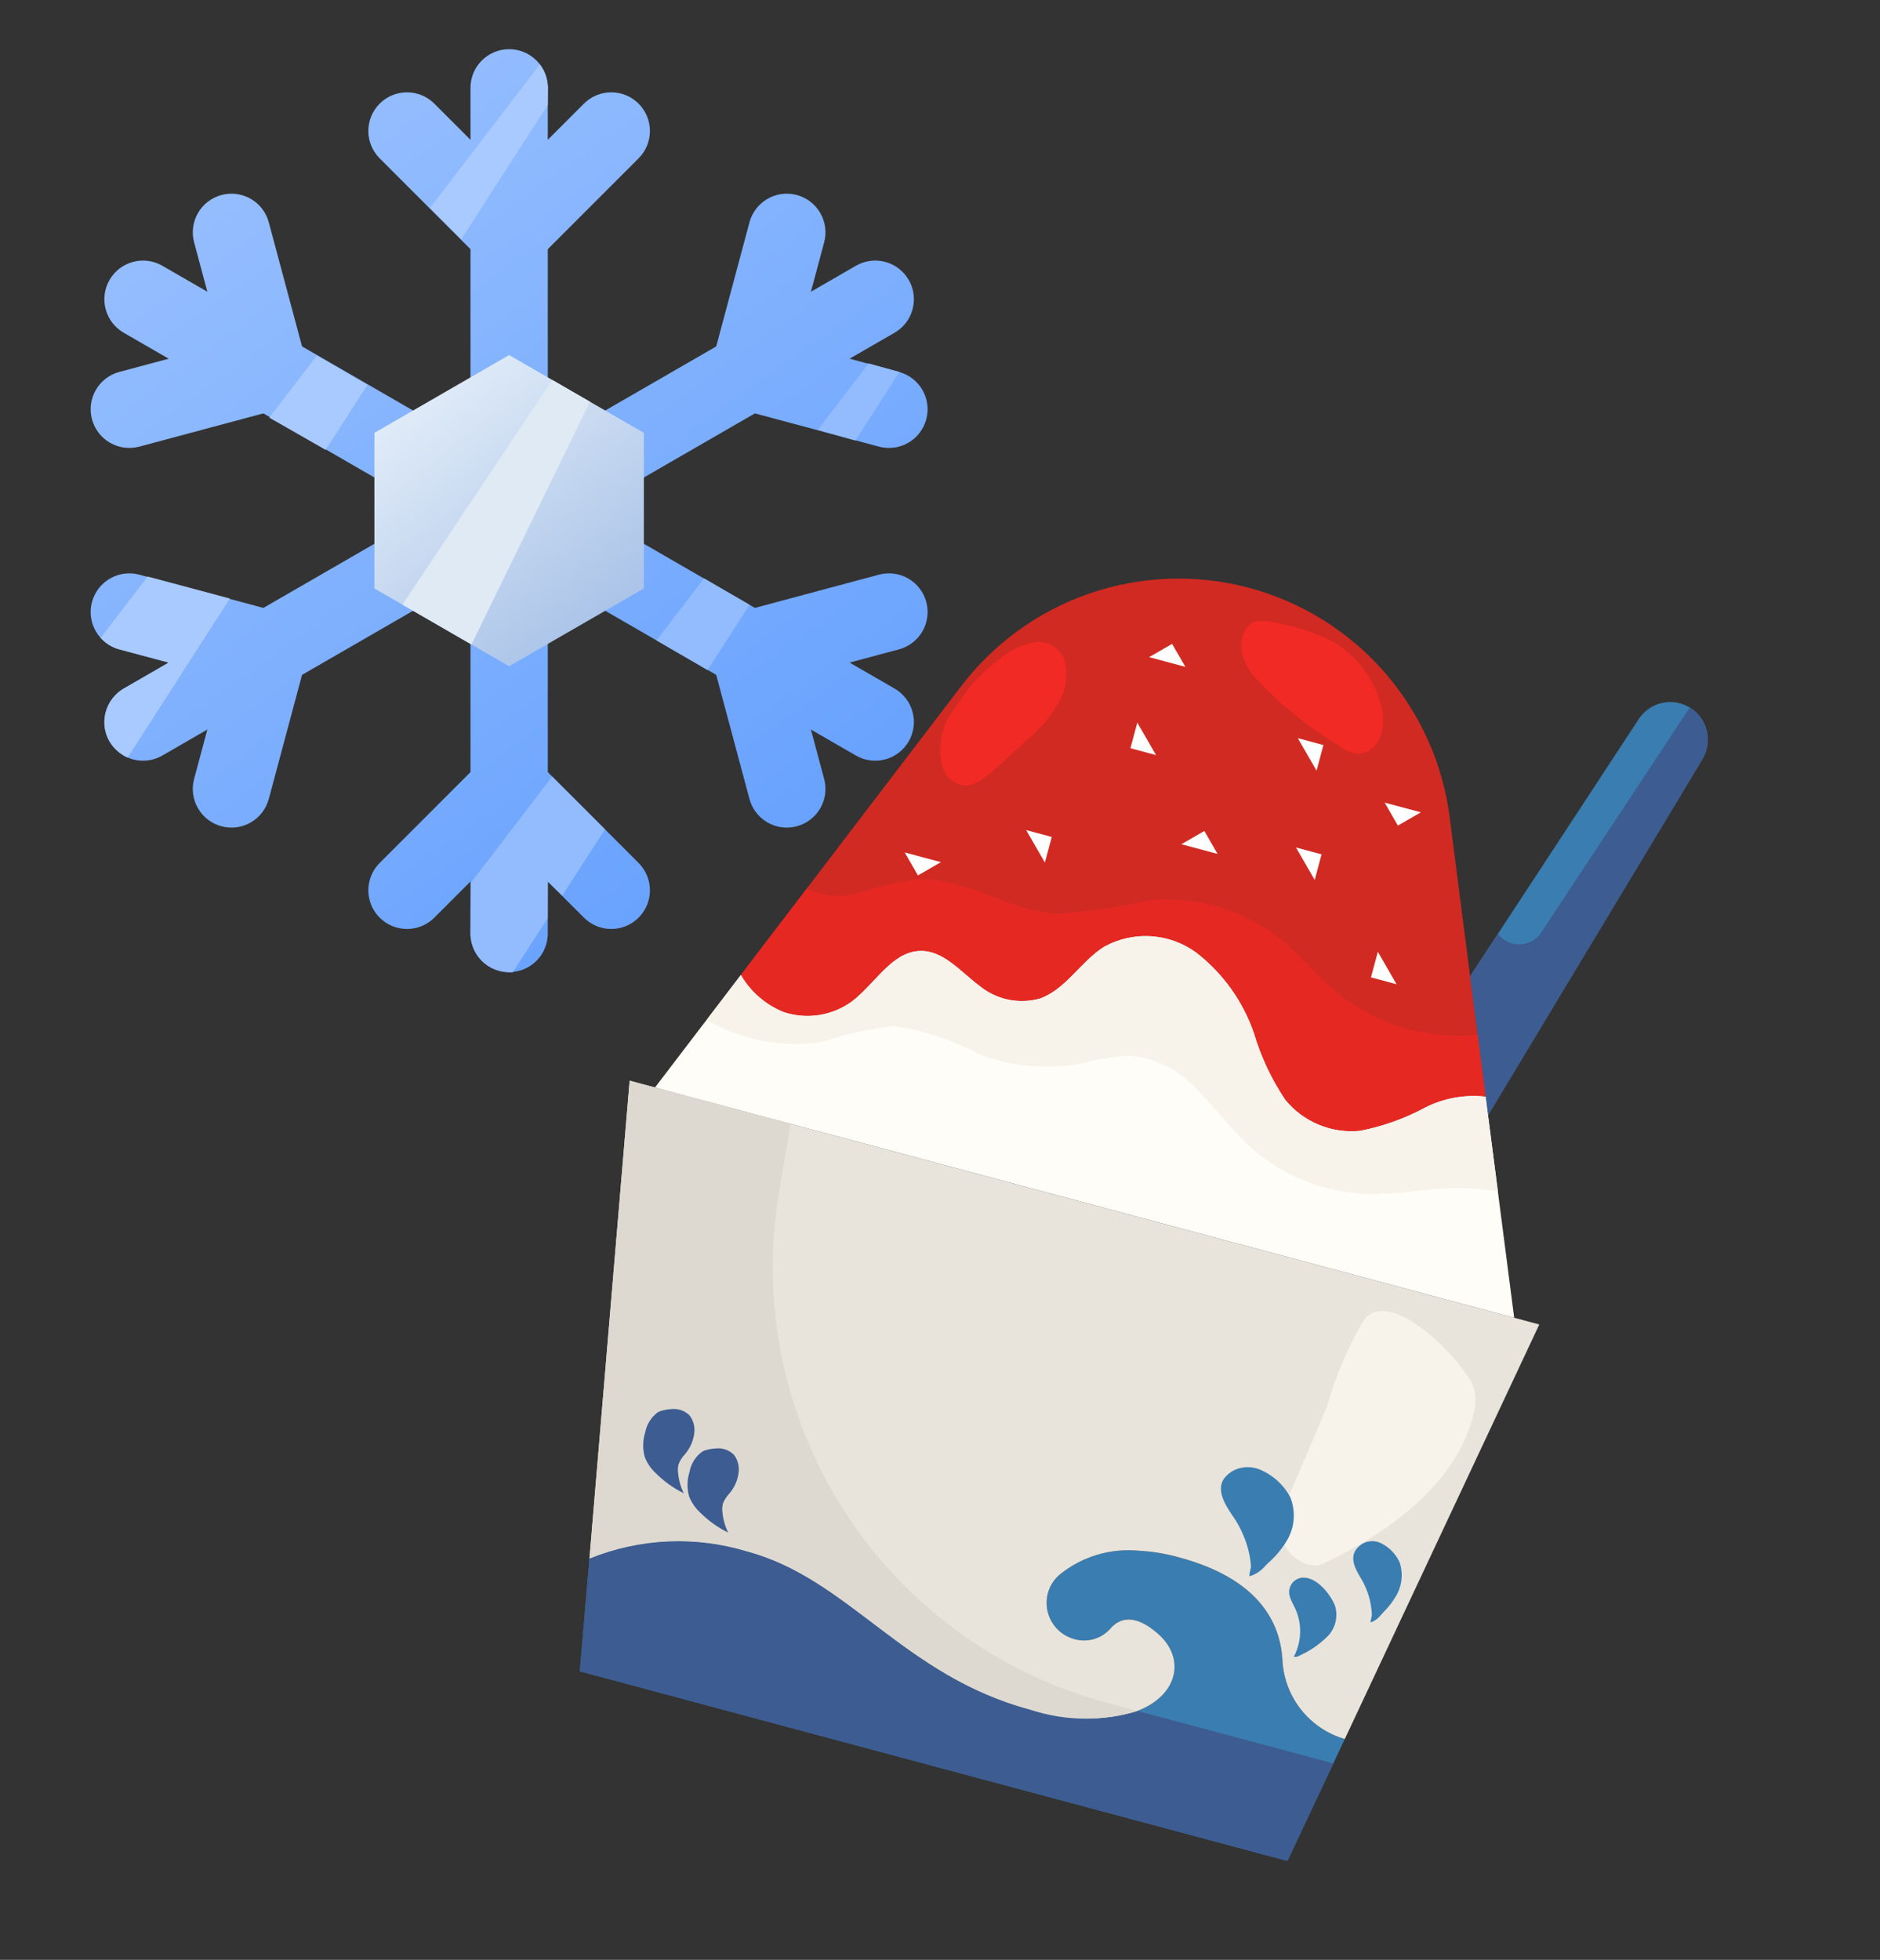 <svg width="260" height="271" viewBox="0 0 260 271" fill="none" xmlns="http://www.w3.org/2000/svg"><rect x="0" y="0" width="260" height="271" fill="#333333" stroke="none"/><path fill-rule="evenodd" clip-rule="evenodd" d="M75.758 12.143C75.758 10.727 75.195 9.367 74.193 8.366C73.192 7.364 71.832 6.801 70.415 6.801C70.413 6.801 70.411 6.801 70.408 6.801C68.991 6.801 67.632 7.364 66.631 8.366C65.628 9.367 65.066 10.727 65.066 12.143V58.238H75.758V12.143Z" fill="url(#paint0_linear_500_34169)"/><path fill-rule="evenodd" clip-rule="evenodd" d="M75.758 129.08C75.758 130.497 75.195 131.856 74.193 132.858C73.192 133.86 71.832 134.423 70.415 134.423C70.413 134.423 70.411 134.423 70.408 134.423C68.991 134.423 67.632 133.86 66.631 132.858C65.628 131.856 65.066 130.497 65.066 129.08C65.066 115.917 65.066 82.985 65.066 82.985H75.758V129.08Z" fill="url(#paint1_linear_500_34169)"/><path fill-rule="evenodd" clip-rule="evenodd" d="M88.319 21.891C89.322 20.889 89.885 19.53 89.885 18.114C89.885 16.697 89.322 15.337 88.319 14.336C88.318 14.334 88.316 14.332 88.314 14.33C87.312 13.329 85.954 12.766 84.537 12.766C83.12 12.766 81.761 13.329 80.759 14.33C75.449 19.64 66.419 28.67 66.419 28.67L73.98 36.231C73.98 36.231 83.01 27.201 88.319 21.891Z" fill="url(#paint2_linear_500_34169)"/><path fill-rule="evenodd" clip-rule="evenodd" d="M88.319 119.331C89.322 120.334 89.885 121.693 89.885 123.109C89.885 124.526 89.322 125.885 88.319 126.887C88.318 126.889 88.316 126.89 88.314 126.892C87.312 127.894 85.954 128.457 84.537 128.457C83.12 128.457 81.761 127.894 80.759 126.892C75.449 121.583 66.419 112.553 66.419 112.553L73.98 104.992C73.98 104.992 83.01 114.021 88.319 119.331Z" fill="url(#paint3_linear_500_34169)"/><path fill-rule="evenodd" clip-rule="evenodd" d="M52.504 21.891C51.502 20.889 50.94 19.53 50.94 18.114C50.94 16.697 51.502 15.337 52.504 14.336C52.506 14.334 52.508 14.332 52.51 14.33C53.511 13.329 54.871 12.766 56.287 12.766C57.704 12.766 59.063 13.329 60.065 14.33C65.375 19.64 74.405 28.67 74.405 28.67L66.844 36.231C66.844 36.231 57.814 27.201 52.504 21.891Z" fill="url(#paint4_linear_500_34169)"/><path fill-rule="evenodd" clip-rule="evenodd" d="M52.504 119.331C51.502 120.334 50.94 121.693 50.94 123.109C50.94 124.526 51.502 125.885 52.504 126.887L52.51 126.892C53.511 127.894 54.871 128.457 56.287 128.457C57.704 128.457 59.063 127.894 60.065 126.892C65.375 121.583 74.405 112.553 74.405 112.553L66.844 104.992C66.844 104.992 57.814 114.021 52.504 119.331Z" fill="url(#paint5_linear_500_34169)"/><path fill-rule="evenodd" clip-rule="evenodd" d="M22.45 36.747C21.223 36.039 19.765 35.846 18.396 36.213C17.027 36.58 15.861 37.476 15.152 38.703C15.151 38.705 15.149 38.707 15.148 38.709C14.44 39.936 14.248 41.395 14.614 42.763C14.981 44.132 15.876 45.299 17.104 46.007C28.503 52.589 57.023 69.054 57.023 69.054L62.369 59.794C62.369 59.794 33.85 43.329 22.45 36.747Z" fill="url(#paint6_linear_500_34169)"/><path fill-rule="evenodd" clip-rule="evenodd" d="M123.72 95.215C124.947 95.924 125.843 97.091 126.209 98.459C126.576 99.828 126.384 101.286 125.676 102.514C125.674 102.516 125.673 102.518 125.672 102.52C124.963 103.747 123.796 104.642 122.428 105.009C121.059 105.376 119.601 105.184 118.374 104.475C106.974 97.894 78.455 81.428 78.455 81.428L83.801 72.168C83.801 72.168 112.32 88.634 123.72 95.215Z" fill="url(#paint7_linear_500_34169)"/><path fill-rule="evenodd" clip-rule="evenodd" d="M37.173 30.743C36.806 29.374 35.911 28.207 34.684 27.499C33.456 26.79 31.998 26.599 30.63 26.965C30.628 26.966 30.625 26.967 30.623 26.967C29.254 27.334 28.087 28.229 27.379 29.457C26.67 30.683 26.478 32.142 26.845 33.51C28.788 40.764 32.093 53.098 32.093 53.098L42.421 50.331C42.421 50.331 39.117 37.996 37.173 30.743Z" fill="url(#paint8_linear_500_34169)"/><path fill-rule="evenodd" clip-rule="evenodd" d="M121.558 79.463C122.927 79.096 124.385 79.289 125.613 79.997C126.84 80.706 127.735 81.873 128.102 83.241C128.102 83.243 128.103 83.246 128.104 83.248C128.471 84.617 128.278 86.075 127.57 87.302C126.861 88.529 125.694 89.425 124.326 89.791C117.072 91.735 104.738 95.04 104.738 95.04L101.97 84.712C101.97 84.712 114.305 81.407 121.558 79.463Z" fill="url(#paint9_linear_500_34169)"/><path fill-rule="evenodd" clip-rule="evenodd" d="M19.265 61.76C17.897 62.126 16.438 61.934 15.212 61.226C13.984 60.518 13.089 59.35 12.722 57.982C12.722 57.98 12.721 57.977 12.72 57.975C12.354 56.606 12.545 55.148 13.254 53.921C13.963 52.693 15.129 51.798 16.498 51.431C23.751 49.488 36.086 46.183 36.086 46.183L38.854 56.511C38.854 56.511 26.519 59.816 19.265 61.76Z" fill="url(#paint10_linear_500_34169)"/><path fill-rule="evenodd" clip-rule="evenodd" d="M103.651 110.481C104.018 111.849 104.913 113.016 106.14 113.725C107.367 114.433 108.826 114.625 110.194 114.258C110.196 114.258 110.199 114.257 110.201 114.256C111.57 113.889 112.737 112.994 113.445 111.767C114.154 110.54 114.346 109.082 113.979 107.713C112.035 100.46 108.73 88.125 108.73 88.125L98.402 90.893C98.402 90.893 101.707 103.227 103.651 110.481Z" fill="url(#paint11_linear_500_34169)"/><path fill-rule="evenodd" clip-rule="evenodd" d="M123.72 46.007C124.947 45.299 125.843 44.132 126.209 42.763C126.576 41.395 126.384 39.936 125.676 38.709C125.674 38.707 125.673 38.705 125.672 38.703C124.963 37.476 123.796 36.58 122.428 36.213C121.059 35.846 119.601 36.039 118.374 36.747C106.974 43.329 78.455 59.794 78.455 59.794L83.801 69.054C83.801 69.054 112.32 52.589 123.72 46.007Z" fill="url(#paint12_linear_500_34169)"/><path fill-rule="evenodd" clip-rule="evenodd" d="M22.45 104.475C21.223 105.184 19.765 105.376 18.396 105.009C17.027 104.642 15.861 103.747 15.152 102.52C15.151 102.518 15.149 102.516 15.148 102.514C14.44 101.286 14.248 99.828 14.614 98.459C14.981 97.091 15.876 95.924 17.104 95.215C28.503 88.634 57.023 72.168 57.023 72.168L62.369 81.428C62.369 81.428 33.85 97.894 22.45 104.475Z" fill="url(#paint13_linear_500_34169)"/><path fill-rule="evenodd" clip-rule="evenodd" d="M121.558 61.76C122.927 62.126 124.385 61.934 125.613 61.226C126.84 60.518 127.735 59.35 128.102 57.982C128.102 57.98 128.103 57.977 128.104 57.975C128.471 56.606 128.278 55.148 127.57 53.921C126.861 52.693 125.694 51.798 124.326 51.431C117.072 49.488 104.738 46.183 104.738 46.183L101.97 56.511C101.97 56.511 114.305 59.816 121.558 61.76Z" fill="url(#paint14_linear_500_34169)"/><path fill-rule="evenodd" clip-rule="evenodd" d="M37.173 110.481C36.806 111.849 35.911 113.016 34.684 113.725C33.456 114.433 31.998 114.625 30.63 114.258C30.628 114.258 30.625 114.257 30.623 114.256C29.254 113.889 28.087 112.994 27.379 111.767C26.67 110.54 26.478 109.082 26.845 107.713C28.788 100.46 32.093 88.125 32.093 88.125L42.421 90.893C42.421 90.893 39.117 103.227 37.173 110.481Z" fill="url(#paint15_linear_500_34169)"/><path fill-rule="evenodd" clip-rule="evenodd" d="M103.651 30.743C104.018 29.374 104.913 28.207 106.14 27.499C107.367 26.79 108.826 26.599 110.194 26.965C110.196 26.966 110.199 26.967 110.201 26.967C111.57 27.334 112.737 28.229 113.445 29.457C114.154 30.683 114.346 32.142 113.979 33.51C112.035 40.764 108.73 53.098 108.73 53.098L98.402 50.331C98.402 50.331 101.707 37.996 103.651 30.743Z" fill="url(#paint16_linear_500_34169)"/><path fill-rule="evenodd" clip-rule="evenodd" d="M19.265 79.463C17.897 79.096 16.438 79.289 15.212 79.997C13.984 80.706 13.089 81.873 12.722 83.241C12.722 83.243 12.721 83.246 12.72 83.248C12.354 84.617 12.545 86.075 13.254 87.302C13.963 88.529 15.129 89.425 16.498 89.791C23.751 91.735 36.086 95.04 36.086 95.04L38.854 84.712C38.854 84.712 26.519 81.407 19.265 79.463Z" fill="url(#paint17_linear_500_34169)"/><path fill-rule="evenodd" clip-rule="evenodd" d="M70.412 49.096L89.045 59.853V81.369L70.412 92.127L51.779 81.369V59.853L70.412 49.096Z" fill="url(#paint18_linear_500_34169)"/><path fill-rule="evenodd" clip-rule="evenodd" d="M81.591 55.551L65.201 89.119L55.658 83.61L76.384 52.545L81.591 55.551Z" fill="#E0EAF5"/><path fill-rule="evenodd" clip-rule="evenodd" d="M76.364 107.386L83.661 114.674L77.751 123.848L75.757 121.898L75.734 126.98L70.929 134.438C67.468 134.615 65.183 132.101 65.063 129.252L65.114 122.07L76.364 107.386Z" fill="#92BCFE"/><path fill-rule="evenodd" clip-rule="evenodd" d="M97.363 79.975L103.659 83.629L97.847 92.653L90.791 88.553L97.363 79.975Z" fill="#92BCFE"/><path fill-rule="evenodd" clip-rule="evenodd" d="M124.398 51.436L118.293 60.913L113.092 59.444L120.132 50.255L124.398 51.436Z" fill="#92BCFE"/><path fill-rule="evenodd" clip-rule="evenodd" d="M20.41 79.722L31.79 82.762L17.644 104.765C13.359 102.667 13.639 97.528 16.86 95.363L23.342 91.621L16.199 89.714C15.248 89.378 14.503 88.858 13.917 88.198L20.41 79.722Z" fill="#A9CAFE"/><path fill-rule="evenodd" clip-rule="evenodd" d="M43.815 49.173L50.815 53.23L45.032 62.206L37.242 57.752L43.815 49.173Z" fill="#A9CAFE"/><path fill-rule="evenodd" clip-rule="evenodd" d="M75.754 14.514L63.796 33.077L59.463 28.746L74.665 8.902C75.318 9.789 75.655 10.592 75.783 12.025L75.754 14.514Z" fill="#A9CAFE"/><g clip-path="url(#clip0_500_34169)"><path d="M205.459 151.624L203.31 134.991L226.606 99.477C227.276 98.427 228.3 97.652 229.493 97.294C230.686 96.936 231.968 97.018 233.106 97.525C234.243 98.032 235.161 98.93 235.692 100.057C236.223 101.184 236.332 102.464 235.999 103.664C235.861 104.195 235.636 104.699 235.333 105.156L205.789 154.217L205.459 151.624Z" fill="#3A7DB0"/><path d="M178.047 257.324L80.189 231.103L81.519 215.516C88.465 212.69 96.172 212.342 103.344 214.531C117.334 218.28 124.97 231.714 142.431 236.393C159.892 241.071 166.245 231.386 160.217 225.974C156.817 222.938 154.711 223.854 153.55 225.213C152.937 225.903 152.139 226.404 151.251 226.657C150.363 226.91 149.421 226.904 148.536 226.641C147.217 226.273 146.096 225.398 145.42 224.207C144.743 223.015 144.565 221.605 144.926 220.283C145.198 219.283 145.768 218.39 146.561 217.722C149.636 215.234 153.565 214.052 157.503 214.429C159.384 214.533 161.249 214.842 163.064 215.349C174.22 218.339 177.087 224.497 177.358 229.58C177.489 232.065 178.389 234.448 179.933 236.399C181.478 238.35 183.591 239.772 185.98 240.47L178.047 257.324Z" fill="#3A7DB0"/><path d="M209.409 182.215L87.078 149.437L81.519 215.516C88.465 212.69 96.172 212.342 103.344 214.531C117.334 218.28 124.97 231.714 142.431 236.393C159.892 241.071 166.245 231.386 160.217 225.974C156.817 222.938 154.712 223.854 153.55 225.213C152.937 225.903 152.139 226.404 151.251 226.657C150.363 226.91 149.422 226.904 148.537 226.641C147.217 226.273 146.096 225.398 145.42 224.207C144.743 223.015 144.565 221.605 144.926 220.283C145.198 219.283 145.769 218.39 146.561 217.722C149.636 215.234 153.565 214.052 157.503 214.428C159.384 214.533 161.249 214.841 163.064 215.349C174.22 218.339 177.088 224.497 177.358 229.58C177.489 232.065 178.389 234.448 179.933 236.399C181.478 238.35 183.591 239.772 185.98 240.47L212.88 183.145L209.409 182.215Z" fill="#E8E4DC"/><path d="M117.805 138.462C116.459 139.443 114.897 140.086 113.251 140.338C111.605 140.591 109.922 140.445 108.344 139.913C105.874 138.906 103.806 137.11 102.462 134.806L132.765 95.096C137.297 89.068 143.527 84.532 150.657 82.072C157.786 79.612 165.488 79.341 172.773 81.293C180.058 83.245 186.592 87.331 191.536 93.026C196.481 98.721 199.609 105.764 200.519 113.251L203.31 134.991L205.459 151.624C202.578 151.299 199.666 151.825 197.081 153.137C194.266 154.655 191.237 155.738 188.098 156.348C186.152 156.545 184.187 156.256 182.381 155.506C180.574 154.757 178.982 153.572 177.746 152.056C175.846 149.223 174.387 146.119 173.418 142.849C171.915 138.472 169.174 134.626 165.528 131.776C163.696 130.407 161.506 129.597 159.224 129.443C156.942 129.29 154.664 129.799 152.664 130.91C149.464 132.938 147.362 136.816 143.801 138.063C142.366 138.462 140.855 138.508 139.398 138.197C137.942 137.886 136.582 137.227 135.435 136.277C132.808 134.321 130.421 131.328 127.155 131.477C123.274 131.652 120.994 136.052 117.805 138.462Z" fill="#D12A22"/><path d="M102.462 134.806C103.806 137.11 105.874 138.905 108.344 139.912C109.922 140.444 111.605 140.59 113.251 140.338C114.897 140.086 116.459 139.442 117.805 138.462C120.994 136.052 123.274 131.652 127.155 131.477C130.421 131.327 132.808 134.32 135.435 136.277C136.582 137.227 137.942 137.886 139.398 138.197C140.855 138.508 142.366 138.462 143.801 138.063C147.362 136.815 149.464 132.937 152.664 130.91C154.664 129.799 156.942 129.289 159.224 129.443C161.506 129.596 163.696 130.407 165.528 131.776C169.174 134.625 171.915 138.472 173.418 142.848C174.387 146.118 175.846 149.223 177.746 152.055C178.982 153.571 180.574 154.757 182.381 155.506C184.188 156.255 186.152 156.544 188.098 156.348C191.237 155.738 194.267 154.655 197.082 153.137C199.666 151.825 202.578 151.298 205.459 151.623L205.789 154.217L209.409 182.215L90.584 150.376L102.462 134.806Z" fill="#FFFDF7"/><path d="M157.324 236.587C152.46 238.07 147.255 238.002 142.431 236.392C124.971 231.714 117.334 218.28 103.344 214.531C96.172 212.342 88.465 212.69 81.519 215.516L80.189 231.103L178.047 257.324L184.393 243.84L157.324 236.587Z" fill="#3D5C91"/><path d="M142.431 236.393C147.255 238.002 152.46 238.07 157.324 236.587L153.074 235.448C138.094 231.434 125.149 221.98 116.766 208.933C108.383 195.885 105.165 180.181 107.74 164.888L109.341 155.402L87.078 149.437L81.519 215.516C88.465 212.69 96.172 212.342 103.344 214.531C117.334 218.28 124.97 231.714 142.431 236.393Z" fill="#DED9D0"/><path d="M178.19 207.008C177.481 208.384 177.087 209.9 177.038 211.448C177.089 212.339 177.36 213.205 177.827 213.966C178.294 214.727 178.943 215.36 179.715 215.809C180.432 216.276 181.279 216.503 182.134 216.457C182.573 216.389 182.996 216.245 183.386 216.034C192.992 211.41 201.302 204.819 203.648 196.064C204.052 194.805 204.136 193.465 203.892 192.166C203.151 188.953 192.528 177.695 188.685 182.432C186.437 186.211 184.698 190.271 183.514 194.506L178.19 207.008Z" fill="#F7F3EB"/><path d="M90.888 195.352C90.017 196.026 89.425 196.997 89.227 198.081C88.877 199.185 88.857 200.367 89.17 201.482C89.503 202.329 90.023 203.09 90.692 203.708C91.823 204.839 93.133 205.777 94.567 206.485C94.133 205.596 93.865 204.635 93.775 203.65C93.718 203.236 93.749 202.815 93.863 202.413C94.064 201.936 94.347 201.498 94.7 201.119C95.452 200.263 95.917 199.193 96.028 198.058C96.113 197.212 95.868 196.366 95.344 195.696C95.012 195.376 94.612 195.133 94.175 194.987C93.737 194.841 93.272 194.795 92.814 194.851C92.295 194.879 91.781 194.977 91.287 195.14C91.145 195.192 91.01 195.263 90.888 195.352Z" fill="#3D5C91"/><path d="M97.023 200.793C96.151 201.466 95.559 202.438 95.362 203.521C95.012 204.625 94.992 205.807 95.305 206.922C95.637 207.77 96.157 208.531 96.826 209.148C97.958 210.279 99.267 211.217 100.702 211.925C100.268 211.036 99.999 210.075 99.909 209.09C99.853 208.676 99.883 208.255 99.998 207.853C100.198 207.376 100.481 206.938 100.834 206.559C101.587 205.704 102.052 204.633 102.163 203.499C102.247 202.653 102.002 201.806 101.478 201.136C101.146 200.816 100.747 200.574 100.309 200.428C99.872 200.281 99.407 200.235 98.949 200.292C98.429 200.32 97.915 200.417 97.421 200.581C97.279 200.632 97.145 200.704 97.023 200.793Z" fill="#3D5C91"/><path d="M179.049 222.263C179.568 223.33 179.828 224.504 179.807 225.691C179.786 226.877 179.485 228.042 178.928 229.09C179.072 229.117 179.22 229.115 179.363 229.084C179.506 229.054 179.641 228.995 179.762 228.911C181.169 228.275 182.453 227.397 183.558 226.318C184.098 225.778 184.485 225.102 184.677 224.362C184.87 223.622 184.861 222.844 184.651 222.109C184.074 220.523 182.162 218.109 180.227 218.149C179.838 218.156 179.46 218.278 179.14 218.501C178.821 218.724 178.575 219.036 178.434 219.399C178.005 220.419 178.597 221.341 179.049 222.263Z" fill="#3A7DB0"/><path d="M188.658 213.347C188.297 213.519 187.974 213.762 187.707 214.06C186.566 215.303 187.412 216.934 188.16 218.152C188.778 219.161 189.225 220.266 189.482 221.422C189.613 222.007 189.692 222.602 189.719 223.201C189.741 223.586 189.53 223.974 189.553 224.345C189.97 224.205 190.349 223.972 190.662 223.662C190.906 223.432 191.108 223.144 191.347 222.904C191.997 222.271 192.559 221.554 193.019 220.771C193.449 220.074 193.721 219.292 193.817 218.479C193.912 217.667 193.83 216.843 193.574 216.065C193.08 214.958 192.229 214.047 191.158 213.478C190.782 213.26 190.359 213.134 189.924 213.111C189.489 213.088 189.055 213.169 188.658 213.347Z" fill="#3A7DB0"/><path d="M171.03 203.142C170.504 203.346 170.026 203.655 169.625 204.052C167.975 205.675 169.303 207.902 170.464 209.591C171.41 210.944 172.12 212.447 172.564 214.037C172.786 214.819 172.931 215.621 172.997 216.431C173.039 216.966 172.751 217.462 172.799 217.961C173.398 217.797 173.952 217.499 174.418 217.089C174.768 216.803 175.067 216.412 175.412 216.102C176.339 215.287 177.145 214.344 177.806 213.301C178.413 212.383 178.787 211.331 178.897 210.236C179.006 209.141 178.848 208.036 178.435 207.016C177.607 205.462 176.311 204.208 174.729 203.434C174.169 203.126 173.549 202.94 172.911 202.889C172.273 202.839 171.632 202.925 171.03 203.142Z" fill="#3A7DB0"/><path d="M233.679 97.857L213.135 128.968C212.808 129.453 212.37 129.853 211.857 130.135C211.345 130.416 210.772 130.571 210.187 130.586C209.603 130.601 209.023 130.476 208.496 130.221C207.97 129.966 207.512 129.589 207.161 129.121L203.31 134.991L205.459 151.623L205.789 154.217L235.333 105.156C235.636 104.699 235.861 104.194 235.999 103.664C236.286 102.575 236.215 101.423 235.798 100.377C235.38 99.332 234.637 98.448 233.679 97.857Z" fill="#3D5C91"/><path d="M117.805 138.462C120.994 136.052 123.274 131.652 127.155 131.477C130.421 131.328 132.808 134.321 135.434 136.277C136.582 137.227 137.942 137.886 139.398 138.197C140.855 138.508 142.365 138.462 143.801 138.063C147.361 136.816 149.464 132.938 152.664 130.91C154.663 129.799 156.942 129.29 159.224 129.443C161.506 129.597 163.696 130.407 165.528 131.776C169.174 134.626 171.915 138.472 173.418 142.849C174.387 146.119 175.846 149.223 177.746 152.056C178.982 153.572 180.574 154.757 182.381 155.506C184.187 156.256 186.152 156.545 188.098 156.348C191.237 155.738 194.266 154.655 197.081 153.137C199.666 151.825 202.578 151.299 205.459 151.624L204.355 143.076C200.873 143.43 197.355 143.094 194.004 142.085C190.652 141.076 187.533 139.415 184.825 137.197C182.187 134.972 180.005 132.25 177.343 130.056C174.756 127.949 171.775 126.376 168.575 125.43C165.375 124.484 162.018 124.183 158.701 124.545C154.587 125.498 150.401 126.103 146.186 126.354C139.393 125.995 133.258 121.079 126.475 121.631C123.987 122.025 121.533 122.611 119.135 123.384C116.709 124.153 114.085 124.001 111.763 122.957C111.703 122.941 111.659 122.88 111.6 122.845L102.468 134.823C103.813 137.127 105.881 138.923 108.351 139.93C109.929 140.458 111.611 140.601 113.256 140.346C114.901 140.09 116.461 139.444 117.805 138.462Z" fill="#E62823"/><path d="M113.779 144.064C116.984 142.971 120.299 142.237 123.666 141.877C127.848 142.522 131.89 143.873 135.619 145.873C140.15 147.542 145.052 147.936 149.791 147.013C151.925 146.42 154.12 146.072 156.333 145.976C159.883 146.345 163.171 148.017 165.56 150.669C168.077 153.147 170.14 156.072 172.744 158.455C177.205 162.532 182.974 164.886 189.015 165.092C192.86 165.208 196.679 164.443 200.521 164.311C202.741 164.243 204.963 164.387 207.155 164.741L205.793 154.241L205.463 151.647C202.583 151.322 199.671 151.848 197.086 153.16C194.271 154.679 191.242 155.761 188.102 156.371C186.157 156.568 184.192 156.279 182.386 155.53C180.579 154.781 178.986 153.595 177.751 152.079C175.851 149.247 174.392 146.142 173.423 142.872C171.92 138.496 169.179 134.649 165.533 131.799C163.701 130.43 161.511 129.62 159.229 129.467C156.946 129.313 154.668 129.823 152.669 130.934C149.468 132.961 147.366 136.839 143.805 138.087C142.37 138.486 140.86 138.532 139.403 138.221C137.946 137.91 136.587 137.251 135.439 136.301C132.813 134.344 130.426 131.351 127.16 131.501C123.279 131.676 120.999 136.075 117.81 138.486C116.464 139.466 114.902 140.109 113.256 140.362C111.61 140.614 109.927 140.468 108.349 139.936C105.879 138.929 103.811 137.134 102.467 134.83L97.726 141.045C102.575 143.856 108.241 144.921 113.779 144.064Z" fill="#F7F3EB"/><path d="M182.078 106.563L183.027 103.021L179.485 102.072L182.078 106.563Z" fill="white"/><path d="M182.772 118.137L179.231 117.188L181.823 121.679L182.772 118.137Z" fill="white"/><path d="M193.328 114.159L196.503 112.326L191.495 110.984L193.328 114.159Z" fill="white"/><path d="M145.457 115.731L141.915 114.782L144.508 119.273L145.457 115.731Z" fill="white"/><path d="M184.898 89.068C182.691 87.802 180.29 86.913 177.791 86.435C176.541 86.019 175.226 85.831 173.909 85.88C172.071 86.064 171.395 88.73 171.767 90.389C172.145 91.728 172.849 92.951 173.815 93.952C177.175 97.508 181.004 100.589 185.197 103.11C186.025 103.806 187.066 104.2 188.147 104.227C188.835 104.092 189.47 103.765 189.979 103.284C190.488 102.803 190.851 102.188 191.024 101.509C191.392 100.12 191.358 98.655 190.926 97.284C189.968 93.911 187.828 90.995 184.898 89.068Z" fill="#F22A25"/><path d="M147.107 90.957C146.726 90.174 146.092 89.542 145.307 89.164C144.522 88.787 143.633 88.685 142.783 88.875C141.204 89.218 139.727 89.926 138.471 90.943C137.044 91.996 135.729 93.193 134.546 94.514C133.458 95.741 132.668 97.117 131.684 98.439C130.975 99.454 130.481 100.602 130.232 101.814C129.982 103.025 129.982 104.275 130.232 105.487C130.342 106.249 130.686 106.959 131.216 107.518C131.746 108.077 132.435 108.459 133.191 108.61C134.855 108.76 136.486 107.364 137.938 106.037L141.959 102.366C143.639 100.975 145.087 99.326 146.248 97.479C146.845 96.515 147.23 95.435 147.379 94.31C147.527 93.186 147.434 92.043 147.107 90.957Z" fill="#F22A25"/><path d="M193.143 136.1L189.602 135.151L190.551 131.609L193.143 136.1Z" fill="white"/><path d="M159.878 104.412L156.336 103.463L157.285 99.921L159.878 104.412Z" fill="white"/><path d="M158.925 90.869L162.1 89.036L163.933 92.211L158.925 90.869Z" fill="white"/><path d="M163.382 116.738L166.556 114.905L168.39 118.08L163.382 116.738Z" fill="white"/><path d="M130.125 119.215L126.95 121.048L125.117 117.873L130.125 119.215Z" fill="white"/></g><defs><linearGradient id="paint0_linear_500_34169" x1="31.619" y1="16.144" x2="106.393" y2="119.408" gradientUnits="userSpaceOnUse"><stop stop-color="#97BFFE"/><stop offset="1" stop-color="#68A2FE"/></linearGradient><linearGradient id="paint1_linear_500_34169" x1="31.619" y1="16.144" x2="106.393" y2="119.408" gradientUnits="userSpaceOnUse"><stop stop-color="#97BFFE"/><stop offset="1" stop-color="#68A2FE"/></linearGradient><linearGradient id="paint2_linear_500_34169" x1="31.619" y1="16.143" x2="106.393" y2="119.408" gradientUnits="userSpaceOnUse"><stop stop-color="#97BFFE"/><stop offset="1" stop-color="#68A2FE"/></linearGradient><linearGradient id="paint3_linear_500_34169" x1="31.619" y1="16.144" x2="106.393" y2="119.408" gradientUnits="userSpaceOnUse"><stop stop-color="#97BFFE"/><stop offset="1" stop-color="#68A2FE"/></linearGradient><linearGradient id="paint4_linear_500_34169" x1="31.619" y1="16.143" x2="106.393" y2="119.408" gradientUnits="userSpaceOnUse"><stop stop-color="#97BFFE"/><stop offset="1" stop-color="#68A2FE"/></linearGradient><linearGradient id="paint5_linear_500_34169" x1="31.619" y1="16.144" x2="106.393" y2="119.408" gradientUnits="userSpaceOnUse"><stop stop-color="#97BFFE"/><stop offset="1" stop-color="#68A2FE"/></linearGradient><linearGradient id="paint6_linear_500_34169" x1="31.619" y1="16.143" x2="106.393" y2="119.408" gradientUnits="userSpaceOnUse"><stop stop-color="#97BFFE"/><stop offset="1" stop-color="#68A2FE"/></linearGradient><linearGradient id="paint7_linear_500_34169" x1="31.619" y1="16.143" x2="106.393" y2="119.408" gradientUnits="userSpaceOnUse"><stop stop-color="#97BFFE"/><stop offset="1" stop-color="#68A2FE"/></linearGradient><linearGradient id="paint8_linear_500_34169" x1="31.619" y1="16.143" x2="106.393" y2="119.408" gradientUnits="userSpaceOnUse"><stop stop-color="#97BFFE"/><stop offset="1" stop-color="#68A2FE"/></linearGradient><linearGradient id="paint9_linear_500_34169" x1="31.619" y1="16.144" x2="106.393" y2="119.408" gradientUnits="userSpaceOnUse"><stop stop-color="#97BFFE"/><stop offset="1" stop-color="#68A2FE"/></linearGradient><linearGradient id="paint10_linear_500_34169" x1="31.619" y1="16.143" x2="106.393" y2="119.408" gradientUnits="userSpaceOnUse"><stop stop-color="#97BFFE"/><stop offset="1" stop-color="#68A2FE"/></linearGradient><linearGradient id="paint11_linear_500_34169" x1="31.619" y1="16.144" x2="106.393" y2="119.409" gradientUnits="userSpaceOnUse"><stop stop-color="#97BFFE"/><stop offset="1" stop-color="#68A2FE"/></linearGradient><linearGradient id="paint12_linear_500_34169" x1="31.619" y1="16.143" x2="106.393" y2="119.408" gradientUnits="userSpaceOnUse"><stop stop-color="#97BFFE"/><stop offset="1" stop-color="#68A2FE"/></linearGradient><linearGradient id="paint13_linear_500_34169" x1="31.619" y1="16.143" x2="106.393" y2="119.408" gradientUnits="userSpaceOnUse"><stop stop-color="#97BFFE"/><stop offset="1" stop-color="#68A2FE"/></linearGradient><linearGradient id="paint14_linear_500_34169" x1="31.619" y1="16.143" x2="106.393" y2="119.408" gradientUnits="userSpaceOnUse"><stop stop-color="#97BFFE"/><stop offset="1" stop-color="#68A2FE"/></linearGradient><linearGradient id="paint15_linear_500_34169" x1="31.619" y1="16.144" x2="106.393" y2="119.409" gradientUnits="userSpaceOnUse"><stop stop-color="#97BFFE"/><stop offset="1" stop-color="#68A2FE"/></linearGradient><linearGradient id="paint16_linear_500_34169" x1="31.619" y1="16.143" x2="106.393" y2="119.408" gradientUnits="userSpaceOnUse"><stop stop-color="#97BFFE"/><stop offset="1" stop-color="#68A2FE"/></linearGradient><linearGradient id="paint17_linear_500_34169" x1="31.619" y1="16.144" x2="106.393" y2="119.408" gradientUnits="userSpaceOnUse"><stop stop-color="#97BFFE"/><stop offset="1" stop-color="#68A2FE"/></linearGradient><linearGradient id="paint18_linear_500_34169" x1="59.463" y1="52.543" x2="84.475" y2="84.008" gradientUnits="userSpaceOnUse"><stop stop-color="#E1ECF8"/><stop offset="1" stop-color="#ABC4E8"/></linearGradient><clipPath id="clip0_500_34169"><rect width="176" height="176" fill="white" transform="translate(89.552 55.199) rotate(15)"/></clipPath></defs></svg>